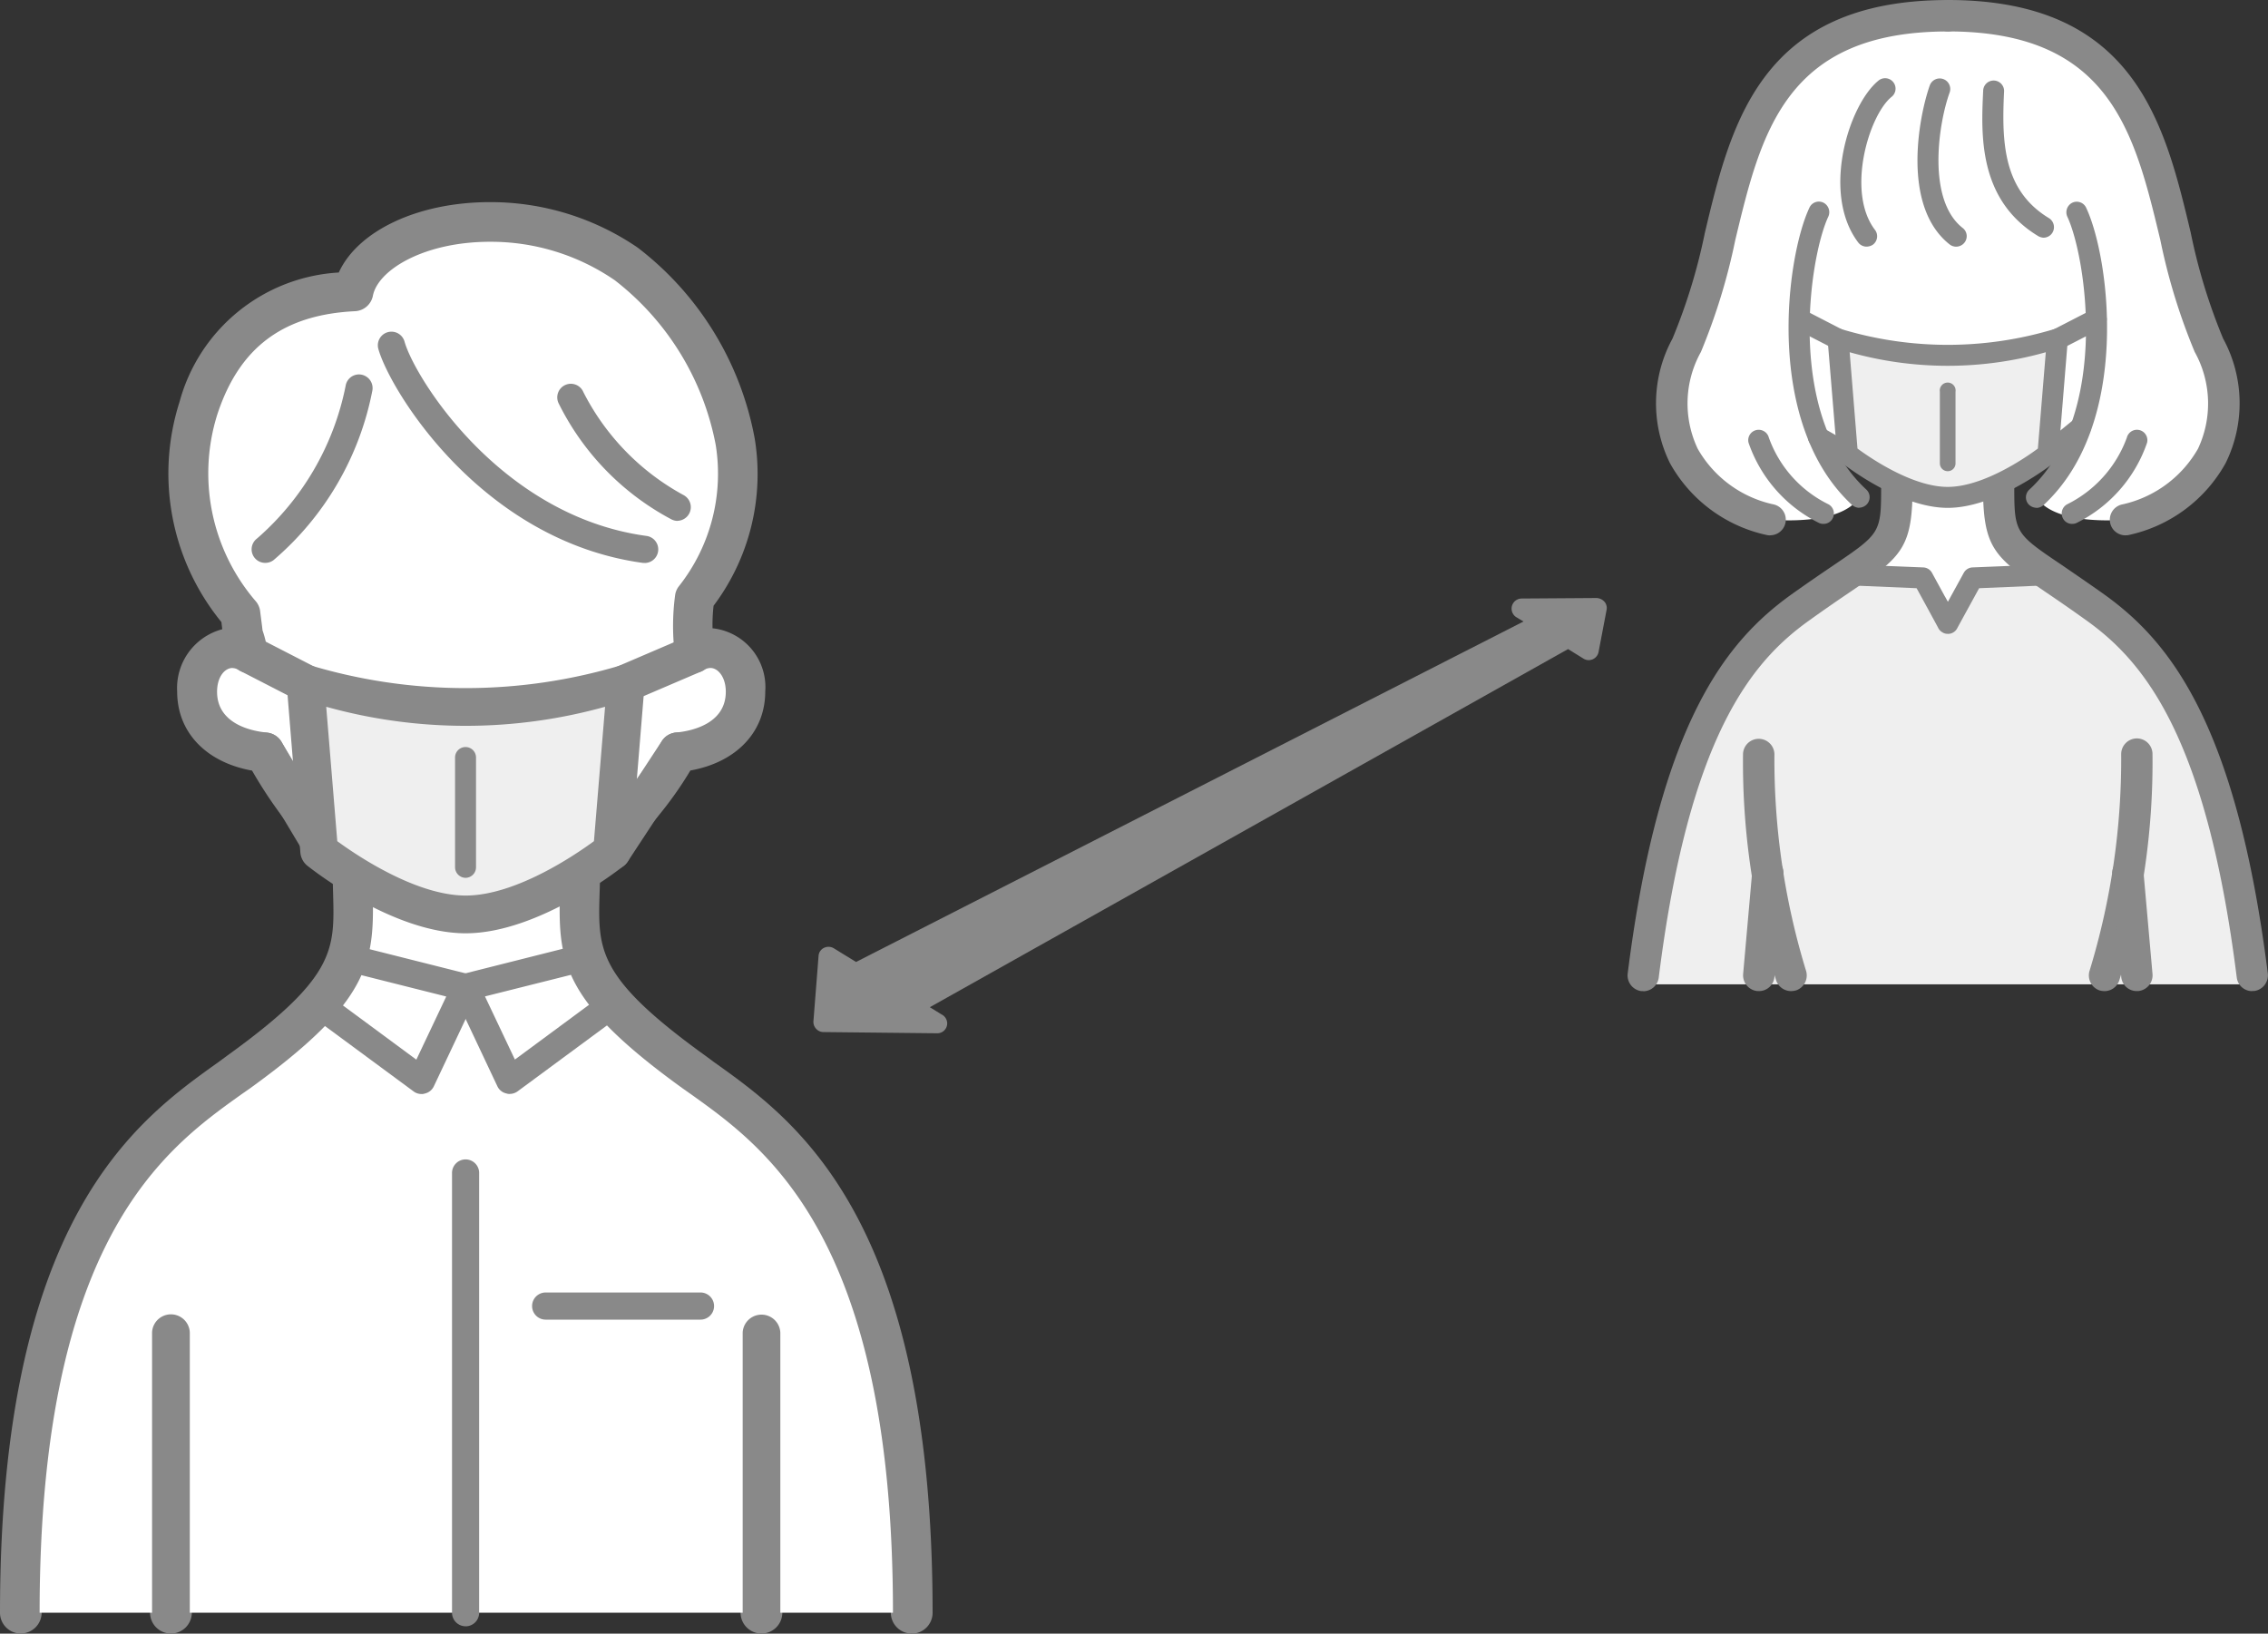 <svg height="82.446" viewBox="0 0 114.472 82.446" width="114.472" xmlns="http://www.w3.org/2000/svg"><rect x="0" y="0" width="114.472" height="82.446" fill="#333333" stroke="none"/><path d="m1149.694 789.377a1.051 1.051 0 0 1 -1.054-1.054c0-19.927 6.892-24.839 11.019-27.78l.435-.321c5.47-3.942 5.435-5.338 5.36-8.135-.009-.316-.018-.654-.022-1a1.053 1.053 0 0 1 1.049-1.062 1.059 1.059 0 0 1 1.058 1.045c0 .338.008.654.017.952.092 3.49-.145 5.514-6.234 9.913l-.444.316c-3.788 2.7-10.136 7.23-10.136 26.068a1.051 1.051 0 0 1 -1.053 1.054" fill="#898989" transform="translate(-1148.64 -706.935)"/><path d="m1165.614 778.909c-5.466 0-9.026-4.614-10.791-7.683-2.322-.417-3.78-1.936-3.78-3.986a3.069 3.069 0 0 1 2.275-3.148c-.009-.1-.027-.224-.04-.36a11.857 11.857 0 0 1 -2.111-11.129 8.855 8.855 0 0 1 8.033-6.515c.961-2.1 3.986-3.552 7.63-3.552a13.15 13.15 0 0 1 7.463 2.3 15.724 15.724 0 0 1 5.9 9.632 11.056 11.056 0 0 1 -2.076 8.438 8.565 8.565 0 0 0 -.053 1.137 2.986 2.986 0 0 1 2.661 3.192c0 2.05-1.467 3.574-3.78 3.986-1.817 3.064-5.97 7.683-11.335 7.683m-11.787-12.758c-.338 0-.672.413-.672 1.089 0 1.563 1.7 1.9 2.436 1.962a1.07 1.07 0 0 1 .821.54c1.44 2.643 4.548 7.059 9.2 7.059 5.835 0 9.593-6.765 9.746-7.059a1.076 1.076 0 0 1 .821-.54c.733-.066 2.436-.4 2.436-1.962 0-.676-.338-1.089-.663-1.089a.543.543 0 0 0 -.276.092 1.078 1.078 0 0 1 -1.005.07 1.053 1.053 0 0 1 -.61-.8 11.916 11.916 0 0 1 0-3.17 1.033 1.033 0 0 1 .2-.474 9.058 9.058 0 0 0 1.849-7.072 13.558 13.558 0 0 0 -5.04-8.223 10.921 10.921 0 0 0 -6.243-1.927c-3.284 0-5.571 1.37-5.813 2.638a1.051 1.051 0 0 1 -.988.856c-3.582.175-5.764 1.8-6.857 5.127a9.77 9.77 0 0 0 1.892 9.307 1.135 1.135 0 0 1 .273.588c.048.439.083.755.1.953a5.2 5.2 0 0 1 .263 1.045 1.059 1.059 0 0 1 -1.611 1.08.532.532 0 0 0 -.268-.092" fill="#898989" transform="translate(-1142.101 -732.335)"/><path d="m1151.42 771.532a1.052 1.052 0 0 1 -1.054-1.054v-14.132a1.054 1.054 0 0 1 2.107 0v14.132a1.051 1.051 0 0 1 -1.053 1.054" fill="#898989" transform="translate(-1142.792 -689.091)"/><path d="m1172.929 789.377a1.051 1.051 0 0 1 -1.053-1.054c0-18.838-6.348-23.364-10.137-26.068l-.439-.316c-6.094-4.4-6.331-6.423-6.239-9.913.009-.3.018-.615.022-.952a1.054 1.054 0 0 1 1.049-1.045h.009a1.056 1.056 0 0 1 1.054 1.062c0 .342-.009.681-.022 1-.074 2.8-.114 4.192 5.357 8.135l.434.321c4.127 2.941 11.02 7.854 11.02 27.78a1.052 1.052 0 0 1 -1.055 1.054" fill="#898989" transform="translate(-1126.913 -706.935)"/><path d="m1158.213 771.532a1.052 1.052 0 0 1 -1.058-1.054v-14.132a1.054 1.054 0 0 1 2.107 0v14.132a1.051 1.051 0 0 1 -1.049 1.054" fill="#898989" transform="translate(-1119.776 -689.091)"/><path d="m1156.465 783.123h-7.586c0-20.107 7.086-24.414 11.019-27.241a24.981 24.981 0 0 0 4.038-3.446h.009l5.168 3.824 2.217-4.7 2.226 4.7 5.167-3.824.03-.035a24.436 24.436 0 0 0 4.083 3.481c3.925 2.827 11.01 7.134 11.01 27.241z" fill="#fff" transform="translate(-1147.831 -701.732)"/><path d="m1178.864 766.429c0 1.716-1.352 2.814-3.394 3.016a17.478 17.478 0 0 1 -5.764 6.142 9.494 9.494 0 0 1 -4.913 1.457 8.938 8.938 0 0 1 -5.342-1.844 17.98 17.98 0 0 1 -4.781-5.755c-2.046-.2-3.39-1.3-3.39-3.016s1.405-2.617 2.564-1.888c-.369-2.054-.062.6-.369-2.054a10.938 10.938 0 0 1 -2.129-10.361c1.085-3.293 3.324-5.633 7.814-5.848.632-3.319 8.28-5.2 13.706-1.378 3.091 2.186 8.715 9.772 3.424 16.787a10.876 10.876 0 0 0 0 2.854c1.164-.729 2.573.18 2.573 1.888" fill="#fff" transform="translate(-1141.276 -731.523)"/><path d="m1161.418 753.561-.035.044-5.167 3.815-2.221-4.7 5.926-1.484.062-.017a6.634 6.634 0 0 0 1.436 2.34" fill="#fff" transform="translate(-1130.491 -702.894)"/><path d="m1164.558 754.811-.057.017-5.931 1.484-5.927-1.484a12.438 12.438 0 0 0 .272-4.192l.33-.474a8.91 8.91 0 0 0 5.342 1.844 9.453 9.453 0 0 0 4.913-1.457l.794.088a12.861 12.861 0 0 0 .264 4.175" fill="#fff" transform="translate(-1135.073 -706.483)"/><path d="m1159.695 752.709-2.217 4.7-5.167-3.824a6.585 6.585 0 0 0 1.457-2.358z" fill="#fff" transform="translate(-1136.198 -702.88)"/><path d="m1149.616 789.2a.958.958 0 0 1 -.953-.953c0-19.865 6.871-24.769 10.975-27.7l.439-.312c5.519-3.977 5.479-5.4 5.4-8.223-.009-.316-.018-.65-.018-.992a.946.946 0 0 1 .944-.961.95.95 0 0 1 .949.944c.008.334.017.65.026.961.084 3.446-.144 5.453-6.19 9.817l-.452.316c-3.806 2.718-10.171 7.261-10.171 26.152a.957.957 0 0 1 -.953.953" fill="#898989" transform="translate(-1148.565 -706.857)"/><path d="m1165.532 778.727c-5.439 0-8.973-4.618-10.729-7.674-2.287-.4-3.731-1.879-3.731-3.885a2.96 2.96 0 0 1 2.279-3.078c-.013-.119-.031-.281-.057-.479a11.768 11.768 0 0 1 -2.107-11.054 8.733 8.733 0 0 1 8-6.436c.913-2.1 3.925-3.561 7.56-3.561a12.98 12.98 0 0 1 7.4 2.287 15.585 15.585 0 0 1 5.866 9.562 10.917 10.917 0 0 1 -2.072 8.376 9.217 9.217 0 0 0 -.048 1.277 2.888 2.888 0 0 1 2.656 3.1c0 2.006-1.458 3.49-3.749 3.885-1.787 3.047-5.922 7.674-11.265 7.674m-11.787-12.758c-.387 0-.777.448-.777 1.2 0 1.637 1.769 1.993 2.524 2.059a.978.978 0 0 1 .746.5c1.444 2.652 4.575 7.1 9.294 7.1 5.892 0 9.685-6.809 9.847-7.1a.947.947 0 0 1 .733-.5c.764-.066 2.533-.421 2.533-2.059 0-.751-.4-1.2-.773-1.2a.6.6 0 0 0 -.338.11.99.99 0 0 1 -.9.061.949.949 0 0 1 -.545-.72 11.7 11.7 0 0 1 0-3.139.928.928 0 0 1 .18-.426 9.16 9.16 0 0 0 1.866-7.151 13.761 13.761 0 0 0 -5.088-8.3 11.04 11.04 0 0 0 -6.3-1.945c-3.336 0-5.663 1.423-5.914 2.726a.966.966 0 0 1 -.891.777c-3.631.175-5.844 1.818-6.958 5.2a9.9 9.9 0 0 0 1.918 9.417.95.95 0 0 1 .241.531c.053.435.1.759.119.957a5.535 5.535 0 0 1 .25 1.04.931.931 0 0 1 -.4.957.962.962 0 0 1 -1.036.018.623.623 0 0 0 -.329-.11" fill="#898989" transform="translate(-1142.015 -732.251)"/><path d="m1156.569 750.887a.956.956 0 0 1 -.874-.584.944.944 0 0 1 .5-1.242l3.424-1.467a.949.949 0 1 1 .742 1.747l-3.424 1.466a.955.955 0 0 1 -.373.079" fill="#898989" transform="translate(-1124.983 -715.446)"/><path d="m1155.083 750.888a1.038 1.038 0 0 1 -.43-.109l-2.849-1.466a.95.95 0 0 1 .87-1.69l2.849 1.466a.953.953 0 0 1 .408 1.278.964.964 0 0 1 -.847.522" fill="#898989" transform="translate(-1139.671 -715.45)"/><path d="m1155.143 755.073a.947.947 0 0 1 -.817-.461l-2.717-4.539a.951.951 0 0 1 1.629-.983l2.718 4.552a.948.948 0 0 1 -.325 1.3 1.038 1.038 0 0 1 -.487.127" fill="#898989" transform="translate(-1139.034 -711.655)"/><path d="m1156.413 755.563a.962.962 0 0 1 -.522-.154.941.941 0 0 1 -.272-1.312l3.3-5.031a.951.951 0 1 1 1.589 1.045l-3.3 5.022a.965.965 0 0 1 -.8.43" fill="#898989" transform="translate(-1125.518 -711.661)"/><path d="m1160.231 749.259a54.855 54.855 0 0 1 -8.078-1.19l.685 8.46s4 3.2 7.393 3.2 7.4-3.2 7.4-3.2l.69-8.46a54.941 54.941 0 0 1 -8.087 1.19" fill="#efefef" transform="translate(-1136.729 -713.581)"/><g fill="#898989"><path d="m1160.97 761.416c-3.688 0-7.815-3.271-7.985-3.407a.945.945 0 0 1 -.356-.667l-.689-8.464a.932.932 0 0 1 1.146-1 27.282 27.282 0 0 0 15.764 0 .971.971 0 0 1 .83.2.992.992 0 0 1 .321.8l-.694 8.464a.957.957 0 0 1 -.351.667c-.18.136-4.3 3.407-7.985 3.407m-6.48-4.649c.97.711 3.969 2.744 6.48 2.744s5.509-2.033 6.475-2.744l.562-6.783a26.24 26.24 0 0 1 -14.075 0z" transform="translate(-1137.468 -714.314)"/><path d="m1154.4 755.4a.538.538 0 0 1 -.531-.54v-5.532a.529.529 0 0 1 1.058 0v5.532a.534.534 0 0 1 -.527.54" transform="translate(-1130.901 -711.097)"/><path d="m1154.521 777.083a.685.685 0 0 1 -.684-.685v-22.166a.685.685 0 1 1 1.369 0v22.168a.683.683 0 0 1 -.685.685" transform="translate(-1131.022 -695.007)"/><path d="m1152.219 754.027a.683.683 0 0 1 -.421-1.225 13.761 13.761 0 0 0 4.478-7.709.681.681 0 0 1 .79-.566.691.691 0 0 1 .562.79 14.988 14.988 0 0 1 -4.983 8.565.675.675 0 0 1 -.426.145" transform="translate(-1138.831 -725.62)"/><path d="m1166.46 755.7h-.092c-8.183-1.115-12.788-8.745-13.359-10.8a.686.686 0 1 1 1.322-.369c.5 1.791 4.82 8.807 12.217 9.807a.686.686 0 0 1 -.088 1.365" transform="translate(-1133.913 -727.29)"/><path d="m1161.1 751.532a.7.7 0 0 1 -.316-.087 13.3 13.3 0 0 1 -5.676-5.848.686.686 0 1 1 1.251-.562 12.21 12.21 0 0 0 5.053 5.193.69.69 0 0 1 -.312 1.3" transform="translate(-1126.913 -725.243)"/><path d="m1158.01 758.626a.662.662 0 0 1 -.408-.136l-5.172-3.815a.688.688 0 0 1 .817-1.106l4.5 3.323 1.51-3.187-5.115-1.287a.686.686 0 0 1 .334-1.33l5.926 1.492a.651.651 0 0 1 .452.369.682.682 0 0 1 0 .584l-2.222 4.7a.666.666 0 0 1 -.456.369.512.512 0 0 1 -.163.026" transform="translate(-1136.733 -703.413)"/><path d="m1156.747 758.624a.53.53 0 0 1 -.167-.026.658.658 0 0 1 -.457-.369l-2.217-4.7a.682.682 0 0 1 .447-.953l5.922-1.493a.7.7 0 0 1 .839.5.687.687 0 0 1 -.5.834l-5.114 1.283 1.51 3.187 4.5-3.323a.677.677 0 0 1 .953.145.691.691 0 0 1 -.136.961l-5.172 3.815a.672.672 0 0 1 -.408.136" transform="translate(-1131.022 -703.413)"/><path d="m1151.341 771.343a.957.957 0 0 1 -.952-.953v-14.132a.953.953 0 0 1 1.905 0v14.132a.957.957 0 0 1 -.953.953" transform="translate(-1142.714 -689.003)"/><path d="m1172.845 789.2a.954.954 0 0 1 -.948-.953c0-18.891-6.374-23.434-10.176-26.152l-.448-.316c-6.049-4.364-6.278-6.37-6.185-9.817.009-.312.018-.628.018-.961a.945.945 0 0 1 .944-.944h.009a.941.941 0 0 1 .944.961c0 .342-.009.676-.017.992-.079 2.823-.114 4.245 5.4 8.223l.439.312c4.1 2.932 10.975 7.836 10.975 27.7a.957.957 0 0 1 -.953.953" transform="translate(-1126.827 -706.857)"/><path d="m1158.132 771.343a.955.955 0 0 1 -.953-.953v-14.132a.951.951 0 0 1 1.9 0v14.132a.951.951 0 0 1 -.949.953" transform="translate(-1119.694 -689.003)"/><path d="m1163.261 756.441h-7.815a.685.685 0 1 1 0-1.37h7.815a.685.685 0 1 1 0 1.37" transform="translate(-1127.905 -689.841)"/></g><path d="m1198.276 767.037v.448h-30.744v-.448c1.629-12.937 5.2-16.6 7.889-18.539 1-.72 1.786-1.243 2.423-1.677l3.8.154 1.261 2.3 1.26-2.3 3.8-.154c.637.434 1.431.957 2.423 1.677 2.691 1.941 6.255 5.6 7.885 18.539" fill="#efefef" transform="translate(-1084.597 -717.808)"/><path d="m1189.276 755.714-1.945 1.01a19.369 19.369 0 0 1 -11.072 0l-1.953-1.01a15.2 15.2 0 0 0 .979 5.966 8.42 8.42 0 0 0 2.037 3.02c-.939 1.493-4.491 1.124-4.491 1.124a5.98 5.98 0 0 1 -4.215-8.8c2.981-6.432 1.278-16.634 13.18-16.634s10.2 10.2 13.17 16.634a5.975 5.975 0 0 1 -4.2 8.8s-3.552.369-4.5-1.124a8.643 8.643 0 0 0 2.23-3.516 15.648 15.648 0 0 0 .786-5.47" fill="#fff" transform="translate(-1083.479 -739.603)"/><path d="m1174.61 743.883a15.642 15.642 0 0 1 -.786 5.47l-1.638 1.33.479-5.791z" fill="#fff" transform="translate(-1068.815 -727.771)"/><path d="m1180.842 744.113-.474 5.786a13.334 13.334 0 0 1 -2.5 1.528 5.32 5.32 0 0 1 -5.128 0 13.269 13.269 0 0 1 -2.494-1.528l-.469-5.786a19.352 19.352 0 0 0 11.067 0" fill="#efefef" transform="translate(-1076.991 -726.993)"/><path d="m1180.009 750.349-3.806.154-1.26 2.309-1.26-2.309-3.8-.154c2.221-1.51 2.5-1.8 2.5-4.57a5.32 5.32 0 0 0 5.128 0c0 2.77.273 3.06 2.5 4.57" fill="#fff" transform="translate(-1076.632 -721.345)"/><path d="m1171.289 744.893.469 5.786-1.448-.83a15.142 15.142 0 0 1 -.979-5.966z" fill="#fff" transform="translate(-1078.507 -727.771)"/><path d="m1168.149 771.971h-.1a.8.8 0 0 1 -.689-.887c1.607-12.758 5.049-16.8 8.2-19.088.86-.615 1.584-1.106 2.164-1.5 2.428-1.646 2.428-1.646 2.428-4.1a.795.795 0 0 1 1.589 0c0 3.2-.5 3.63-3.134 5.417-.571.386-1.278.869-2.121 1.475-2.88 2.068-6.037 5.839-7.559 18a.789.789 0 0 1 -.781.689" fill="#898989" transform="translate(-1085.206 -721.95)"/><path d="m1171.1 761.455a.8.8 0 0 1 -.746-.527 36.959 36.959 0 0 1 -1.677-11.441.793.793 0 0 1 1.585 0 36.357 36.357 0 0 0 1.589 10.918.8.8 0 0 1 -.487 1.01.9.9 0 0 1 -.263.039" fill="#898989" transform="translate(-1080.702 -711.435)"/><path d="m1169.472 756.8h-.07a.8.8 0 0 1 -.72-.851l.457-5.154a.791.791 0 1 1 1.575.136l-.451 5.154a.783.783 0 0 1 -.79.716" fill="#898989" transform="translate(-1080.702 -706.782)"/><path d="m1185.03 771.971a.783.783 0 0 1 -.781-.689c-1.528-12.161-4.68-15.932-7.56-18-.843-.606-1.549-1.089-2.12-1.475-2.63-1.787-3.13-2.221-3.13-5.417a.791.791 0 0 1 1.581 0c0 2.459 0 2.459 2.436 4.1.58.4 1.3.887 2.16 1.5 3.152 2.283 6.6 6.331 8.2 19.088a.8.8 0 0 1 -.689.887h-.1" fill="#898989" transform="translate(-1071.354 -721.95)"/><path d="m1173.444 761.455a.892.892 0 0 1 -.259-.039.8.8 0 0 1 -.487-1.01 36.528 36.528 0 0 0 1.589-10.918.794.794 0 0 1 .79-.786.789.789 0 0 1 .79.786 36.9 36.9 0 0 1 -1.681 11.441.788.788 0 0 1 -.747.527" fill="#898989" transform="translate(-1067.225 -711.435)"/><path d="m1174.17 756.8a.783.783 0 0 1 -.791-.716l-.452-5.154a.791.791 0 1 1 1.576-.136l.456 5.154a.8.8 0 0 1 -.72.851h-.07" fill="#898989" transform="translate(-1066.315 -706.782)"/><path d="m1175.35 750.209a.478.478 0 0 1 -.264-.07.534.534 0 0 1 -.206-.2c-.052-.105-.791-1.462-1.106-2.033l-3.508-.149a.527.527 0 1 1 .044-1.054l3.8.154a.523.523 0 0 1 .443.277l.628 1.15c.066.11.119.211.172.307l.8-1.457a.528.528 0 0 1 .434-.277l3.807-.154a.527.527 0 0 1 .044 1.054l-3.508.149-1.071 1.954-.049.092a.523.523 0 0 1 -.456.259" fill="#898989" transform="translate(-1077.038 -718.22)"/><path d="m1172.707 745.82a.51.51 0 0 1 -.47-.276.525.525 0 0 1 .22-.716l1.962-1.01a.537.537 0 0 1 .711.233.53.53 0 0 1 -.233.711l-1.95 1a.5.5 0 0 1 -.241.057" fill="#898989" transform="translate(-1068.854 -728.177)"/><path d="m1171.681 745.82a.5.5 0 0 1 -.241-.057l-1.945-1a.529.529 0 0 1 .479-.944l1.958 1.01a.524.524 0 0 1 .219.716.514.514 0 0 1 -.47.276" fill="#898989" transform="translate(-1078.909 -728.177)"/><path d="m1171.411 747.011a.573.573 0 0 1 -.267-.07l-1.449-.838a.527.527 0 1 1 .532-.909l1.453.83a.534.534 0 0 1 .189.72.523.523 0 0 1 -.457.268" fill="#898989" transform="translate(-1078.159 -723.567)"/><path d="m1172.595 747.4a.531.531 0 0 1 -.408-.2.522.522 0 0 1 .07-.737l1.642-1.339a.527.527 0 0 1 .667.817l-1.642 1.339a.548.548 0 0 1 -.329.118" fill="#898989" transform="translate(-1069.222 -723.956)"/><path d="m1175.313 744.93a37.617 37.617 0 0 1 -5.541-.817l.483 5.8s2.731 2.186 5.058 2.186 5.057-2.186 5.057-2.186l.474-5.8a37.432 37.432 0 0 1 -5.531.817" fill="#efefef" transform="translate(-1077.003 -726.993)"/><path d="m1175.717 753.034c-2.485 0-5.273-2.213-5.387-2.3a.539.539 0 0 1 -.2-.378l-.479-5.8a.55.55 0 0 1 .18-.439.544.544 0 0 1 .465-.118 18.573 18.573 0 0 0 10.835 0 .541.541 0 0 1 .466.118.53.53 0 0 1 .175.439l-.473 5.8a.545.545 0 0 1 -.189.378c-.123.088-2.911 2.3-5.4 2.3m-4.553-2.994c.624.461 2.762 1.936 4.553 1.936s3.933-1.475 4.552-1.936l.4-4.86a18.248 18.248 0 0 1 -9.9 0z" fill="#898989" transform="translate(-1077.405 -727.403)"/><path d="m98.31 19.772v3.609" fill="#efefef"/><path d="m1171.34 749.033a.394.394 0 0 1 -.4-.4v-3.609a.4.4 0 1 1 .79 0v3.609a.391.391 0 0 1 -.4.4" fill="#898989" transform="translate(-1073.03 -725.253)"/><path d="m1172.77 757.983a.557.557 0 0 1 -.365-.145c-4.447-4.118-3.327-12.5-2.151-15a.524.524 0 0 1 .7-.259.54.54 0 0 1 .259.7c-.953 2.015-2.186 9.992 1.91 13.78a.528.528 0 0 1 .031.747.549.549 0 0 1 -.386.171" fill="#898989" transform="translate(-1078.929 -732.355)"/><path d="m1173.433 767.23a.746.746 0 0 1 -.14-.009 7.369 7.369 0 0 1 -4.917-3.635 6.833 6.833 0 0 1 .128-6.286 28.941 28.941 0 0 0 1.633-5.334c1.313-5.51 2.81-11.752 12.262-11.752a.786.786 0 0 1 .79.786.794.794 0 0 1 -.79.8c-8.2 0-9.426 5.11-10.726 10.528a30.8 30.8 0 0 1 -1.734 5.646 5.343 5.343 0 0 0 -.162 4.886 5.814 5.814 0 0 0 3.788 2.8.789.789 0 0 1 -.132 1.567" fill="#898989" transform="translate(-1084.089 -740.212)"/><path d="m1171.135 749.6a.528.528 0 0 1 -.43-.206c-1.875-2.467-.492-6.927 1.005-8.161a.527.527 0 1 1 .671.812c-1.15.944-2.292 4.8-.834 6.708a.531.531 0 0 1 -.1.746.576.576 0 0 1 -.311.1" fill="#898989" transform="translate(-1076.913 -737.153)"/><path d="m1172.637 749.6a.536.536 0 0 1 -.325-.11c-2.476-1.949-1.528-6.568-1.005-8.03a.532.532 0 1 1 1 .365c-.557 1.532-1.164 5.4.659 6.831a.522.522 0 0 1 .092.738.535.535 0 0 1 -.417.206" fill="#898989" transform="translate(-1073.905 -737.151)"/><path d="m1174.525 749.058a.6.6 0 0 1 -.272-.079c-3.038-1.84-2.884-5.141-2.779-7.327a.528.528 0 1 1 1.054.048c-.123 2.564-.04 4.974 2.265 6.37a.537.537 0 0 1 .18.729.531.531 0 0 1 -.448.259" fill="#898989" transform="translate(-1071.378 -737.062)"/><path d="m1172.542 749.9a.512.512 0 0 1 -.259-.062 7.1 7.1 0 0 1 -3.525-4.03.523.523 0 0 1 .382-.641.53.53 0 0 1 .641.378 6 6 0 0 0 3.011 3.367.528.528 0 0 1 .207.716.514.514 0 0 1 -.457.272" fill="#898989" transform="translate(-1080.503 -723.46)"/><path d="m1172.461 757.983a.566.566 0 0 1 -.39-.171.528.528 0 0 1 .035-.747c4.1-3.788 2.863-11.765 1.914-13.78a.539.539 0 0 1 .255-.7.524.524 0 0 1 .7.259c1.177 2.494 2.3 10.879-2.151 15a.564.564 0 0 1 -.365.145" fill="#898989" transform="translate(-1069.679 -732.355)"/><path d="m1180.609 767.23a.789.789 0 0 1 -.132-1.567 5.843 5.843 0 0 0 3.793-2.805 5.36 5.36 0 0 0 -.167-4.886 30.452 30.452 0 0 1 -1.734-5.646c-1.3-5.417-2.52-10.528-10.725-10.528a.794.794 0 0 1 -.791-.8.786.786 0 0 1 .791-.786c9.456 0 10.948 6.243 12.261 11.752a28.881 28.881 0 0 0 1.633 5.334 6.821 6.821 0 0 1 .127 6.286 7.379 7.379 0 0 1 -4.917 3.635.736.736 0 0 1 -.14.009" fill="#898989" transform="translate(-1073.331 -740.212)"/><path d="m1172.871 749.9a.514.514 0 0 1 -.461-.272.527.527 0 0 1 .206-.716 6.078 6.078 0 0 0 3.016-3.367.526.526 0 1 1 1.019.263 7.081 7.081 0 0 1 -3.526 4.03.506.506 0 0 1 -.254.062" fill="#898989" transform="translate(-1068.284 -723.46)"/><path d="m1197.913 747.276a.556.556 0 0 0 -.4-.188l-3.78.026a.51.51 0 0 0 -.264.944l.36.215-33.689 17.183-1.12-.689a.52.52 0 0 0 -.5-.022.485.485 0 0 0 -.272.408l-.259 3.292a.51.51 0 0 0 .131.378.5.5 0 0 0 .369.171l5.729.061h.014a.5.5 0 0 0 .509-.5.511.511 0 0 0 -.294-.456l-.583-.36 32.214-18.074.773.479a.493.493 0 0 0 .268.079.509.509 0 0 0 .5-.422l.4-2.1a.492.492 0 0 0 -.1-.422" fill="#898989" transform="translate(-1116.933 -716.907)"/></svg>